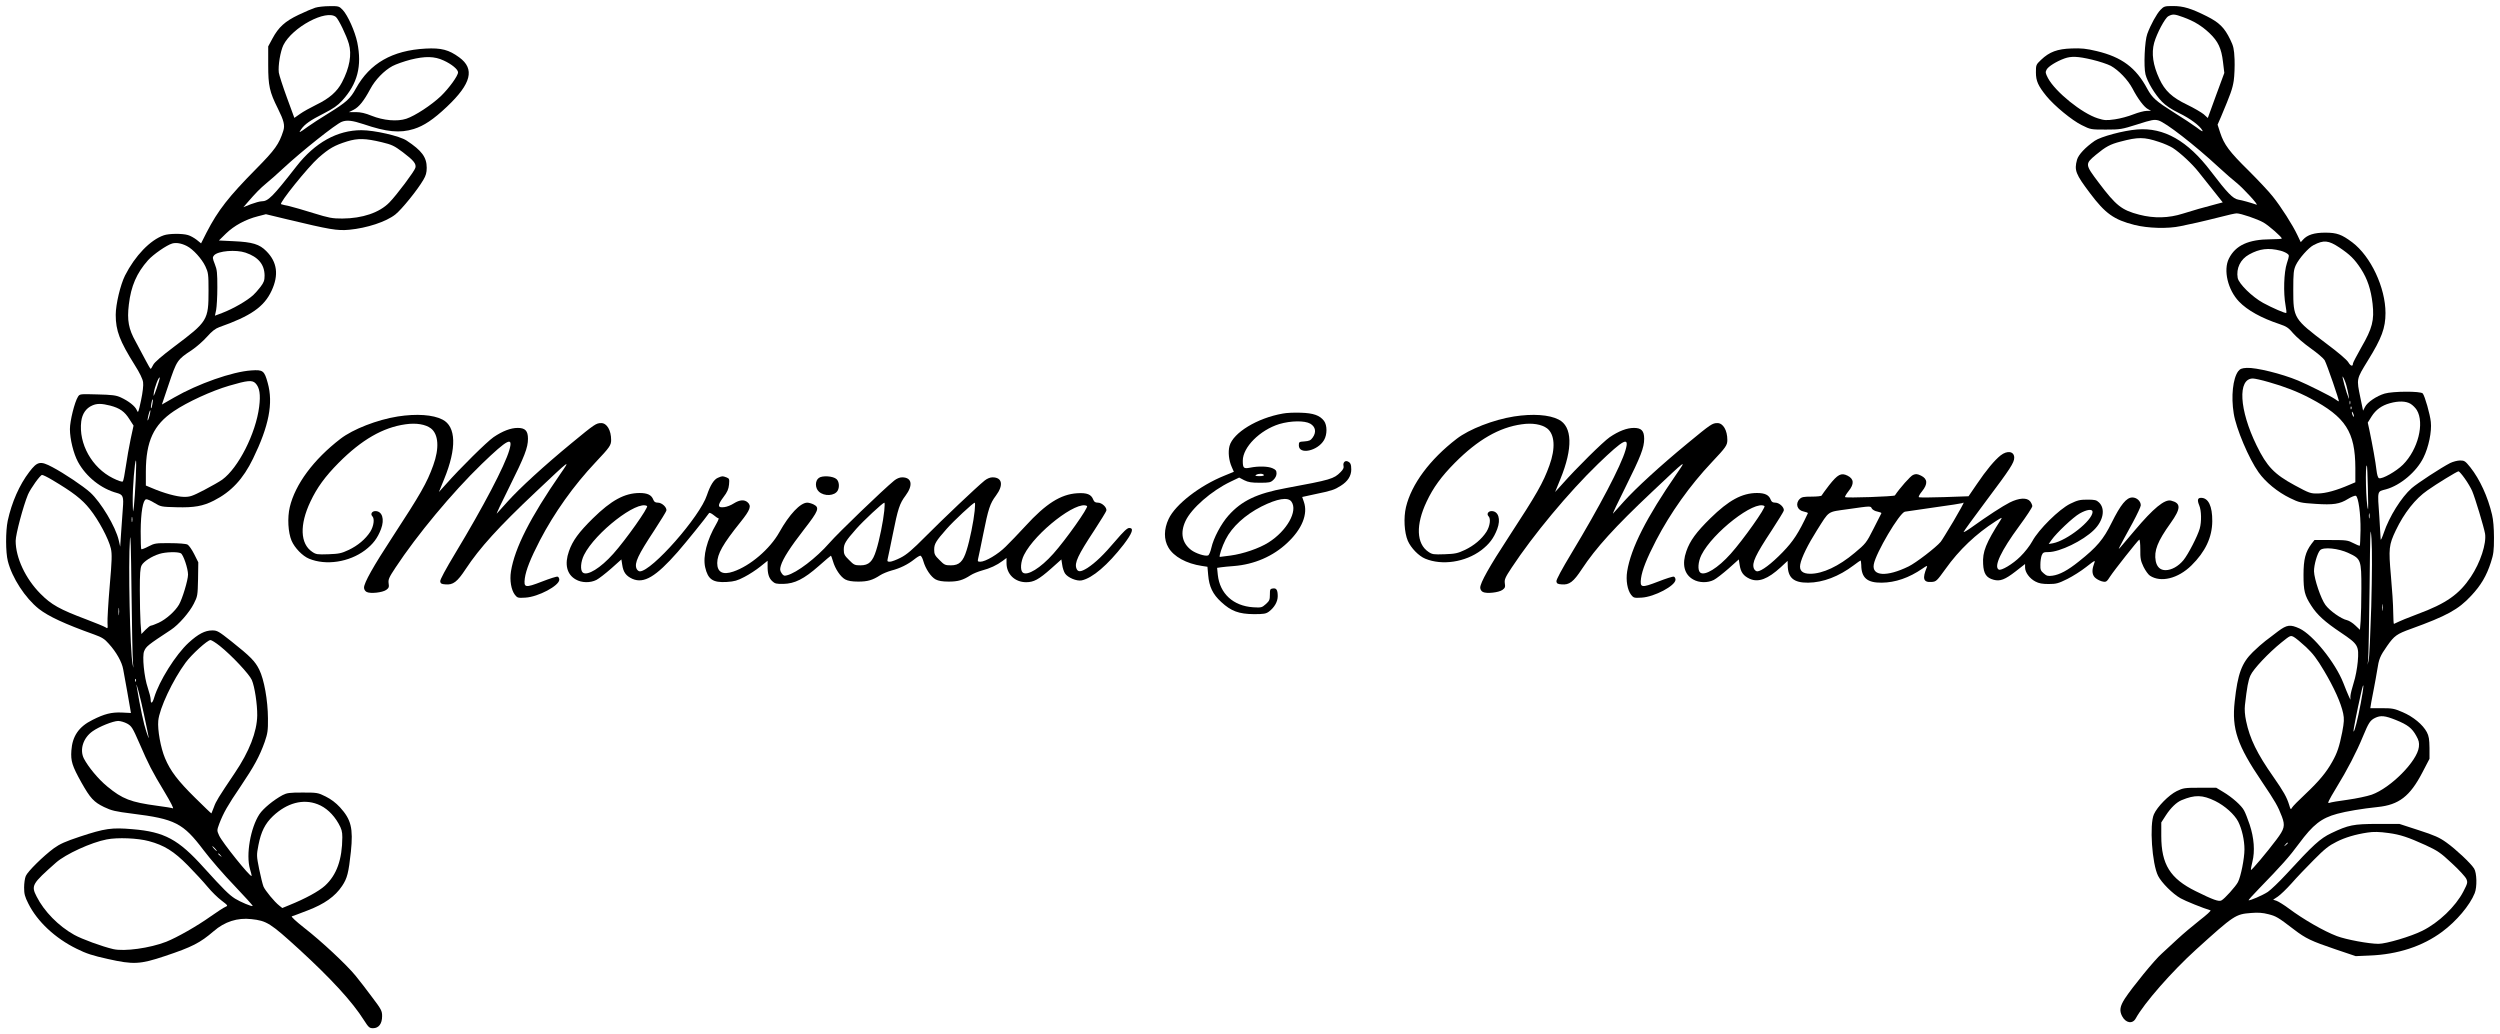 <?xml version="1.0" standalone="no"?>
<!DOCTYPE svg PUBLIC "-//W3C//DTD SVG 20010904//EN"
 "http://www.w3.org/TR/2001/REC-SVG-20010904/DTD/svg10.dtd">
<svg version="1.0" xmlns="http://www.w3.org/2000/svg"
 width="2074pt" height="858pt" viewBox="0 0 2074 858"
 preserveAspectRatio="xMidYMid meet">
<g transform="translate(0,858) scale(0.1,-0.1)"
fill="#000000" stroke="none">
<path d="M2615 8516 c-22 -7 -84 -33 -138 -59 -113 -54 -166 -102 -217 -197
l-35 -65 0 -155 c0 -171 11 -222 80 -360 50 -100 60 -140 45 -186 -35 -110
-69 -157 -224 -314 -230 -233 -317 -344 -412 -528 l-46 -91 -37 30 c-21 16
-53 34 -72 39 -46 14 -158 13 -200 -2 -112 -38 -239 -170 -322 -334 -38 -76
-77 -239 -77 -326 0 -131 33 -217 157 -415 42 -66 67 -118 70 -144 4 -24 -3
-84 -17 -150 -22 -103 -24 -108 -35 -82 -14 34 -68 76 -133 106 -39 18 -71 22
-194 25 -145 4 -146 4 -161 -19 -28 -44 -67 -200 -67 -269 0 -82 30 -204 67
-272 67 -123 192 -223 324 -258 50 -14 56 -30 48 -128 -3 -42 -10 -131 -14
-197 l-8 -120 -12 53 c-26 113 -148 316 -237 397 -59 53 -217 159 -314 210
-100 53 -124 48 -191 -40 -82 -107 -146 -253 -179 -405 -18 -87 -18 -261 1
-335 35 -139 144 -306 257 -396 81 -63 214 -125 460 -213 64 -23 86 -37 120
-76 63 -69 110 -153 120 -213 5 -29 20 -110 33 -182 13 -71 25 -141 27 -155
l4 -25 -77 4 c-85 3 -142 -11 -241 -61 -114 -56 -168 -135 -176 -255 -6 -88 7
-127 83 -264 74 -131 102 -162 188 -204 63 -30 92 -37 235 -55 354 -44 421
-78 590 -302 55 -73 171 -207 257 -296 86 -90 154 -166 152 -168 -7 -7 -102
33 -147 61 -50 32 -93 74 -259 257 -211 235 -327 297 -591 319 -173 15 -229 7
-438 -62 -120 -40 -165 -60 -215 -96 -88 -65 -217 -192 -233 -230 -8 -18 -14
-61 -14 -96 0 -53 6 -76 35 -133 74 -149 223 -288 401 -375 80 -40 133 -57
260 -85 210 -47 265 -45 471 24 228 76 293 110 406 207 91 79 197 113 312 100
128 -14 157 -32 397 -251 268 -246 442 -436 537 -587 39 -61 46 -67 76 -67 47
0 75 37 75 100 0 43 -6 56 -82 156 -44 60 -107 141 -138 179 -76 93 -286 289
-428 399 -66 52 -109 92 -101 94 8 2 67 24 131 49 139 53 228 116 286 203 43
64 54 109 73 285 20 194 2 266 -90 367 -35 38 -75 68 -119 90 -64 32 -71 33
-192 33 -109 0 -130 -3 -165 -21 -76 -41 -161 -111 -193 -159 -74 -113 -113
-337 -78 -455 9 -29 15 -55 13 -57 -11 -11 -244 279 -269 335 -19 42 -19 43 1
98 35 91 69 151 177 310 113 168 157 249 200 369 24 71 28 93 27 195 -1 151
-32 323 -72 404 -35 71 -74 110 -231 235 -106 84 -118 91 -159 91 -60 0 -116
-29 -196 -102 -107 -98 -245 -318 -286 -455 -14 -48 -29 -57 -29 -16 0 14 -11
58 -24 97 -30 87 -48 264 -30 304 17 40 29 50 222 177 64 42 154 145 190 217
31 61 32 68 35 203 l2 140 -34 68 c-19 38 -44 73 -55 79 -12 7 -75 12 -146 12
-118 1 -128 -1 -178 -27 -30 -16 -57 -26 -60 -23 -3 4 -5 70 -5 149 1 157 19
260 45 265 9 2 40 -12 69 -30 53 -32 57 -33 185 -36 144 -4 218 9 308 55 144
73 243 179 325 348 132 271 169 460 122 628 -28 102 -39 111 -136 104 -157
-10 -443 -111 -641 -225 l-101 -58 54 160 c70 208 72 211 196 293 37 25 93 74
124 109 41 46 69 68 102 80 262 92 372 169 434 302 61 131 47 238 -44 329 -56
57 -115 75 -269 82 l-124 6 59 58 c67 65 162 117 265 143 l66 17 174 -42 c359
-86 416 -96 517 -87 147 14 306 66 383 127 52 41 184 204 232 287 21 35 28 60
28 100 0 88 -41 143 -167 226 -57 38 -267 86 -375 86 -200 0 -385 -103 -538
-299 -199 -255 -235 -291 -290 -291 -14 0 -54 -11 -89 -24 l-62 -25 32 37 c71
82 107 119 159 162 30 24 93 80 140 124 152 141 437 368 486 386 42 16 86 11
180 -20 191 -65 301 -76 417 -40 83 26 162 78 275 185 202 191 233 313 102
409 -86 63 -149 80 -279 73 -277 -15 -463 -122 -578 -330 -46 -85 -78 -114
-228 -207 -66 -40 -142 -90 -170 -110 -74 -54 -81 -57 -57 -23 31 44 76 75
190 133 76 39 113 64 151 106 127 139 165 286 125 482 -19 91 -78 224 -121
270 -30 31 -34 32 -110 31 -43 0 -96 -6 -118 -13z m172 -77 c22 -19 88 -155
107 -222 26 -89 6 -200 -57 -320 -40 -77 -105 -134 -213 -186 -49 -24 -110
-58 -135 -76 l-47 -33 -62 169 c-34 93 -64 186 -67 207 -7 57 13 176 38 228
74 148 356 299 436 233z m894 -361 c66 -30 119 -74 119 -98 0 -29 -74 -131
-142 -197 -79 -75 -215 -164 -287 -188 -75 -25 -189 -15 -289 25 -51 21 -91
30 -130 30 l-57 0 40 20 c44 23 84 73 136 170 41 78 116 155 185 192 28 15 96
39 150 53 121 30 198 29 275 -7z m-513 -678 c83 -20 102 -29 173 -82 90 -68
114 -97 105 -130 -7 -28 -155 -226 -216 -288 -82 -84 -223 -132 -390 -133 -85
0 -110 5 -240 45 -80 25 -170 51 -200 58 -30 6 -61 13 -68 16 -20 6 222 307
310 385 90 79 133 103 238 136 89 27 150 26 288 -7z m-1618 -861 c52 -26 125
-107 154 -169 24 -51 26 -66 26 -201 0 -245 -7 -256 -284 -464 -106 -80 -165
-131 -175 -152 -9 -18 -18 -33 -21 -33 -3 0 -22 33 -43 73 -20 39 -57 108 -81
152 -59 105 -73 177 -57 309 18 153 65 261 159 367 43 48 155 126 201 139 33
9 76 2 121 -21z m487 -55 c106 -36 157 -98 158 -189 0 -42 -6 -58 -34 -95 -19
-25 -46 -55 -60 -68 -54 -49 -168 -114 -257 -148 l-61 -23 10 47 c5 26 10 110
10 187 0 121 -2 147 -21 194 -20 51 -20 56 -6 73 34 37 181 49 261 22z m-737
-1125 c-25 -70 -29 -77 -24 -39 6 47 41 137 49 128 3 -2 -9 -42 -25 -89z m819
42 c35 -35 44 -95 31 -196 -28 -222 -173 -507 -306 -604 -22 -16 -89 -54 -150
-86 -101 -52 -118 -58 -170 -57 -58 1 -167 31 -266 74 l-48 20 0 117 c1 250
64 387 232 500 112 76 315 169 459 211 153 45 191 48 218 21z m-855 -175 c-3
-21 -8 -35 -11 -32 -2 2 -1 20 3 40 3 21 8 35 11 32 2 -2 1 -20 -3 -40z m-349
-11 c79 -21 119 -49 159 -113 l34 -53 -24 -111 c-13 -62 -31 -164 -40 -227 -9
-64 -20 -120 -25 -125 -5 -6 -38 5 -82 27 -174 86 -286 286 -263 471 8 63 40
110 91 132 40 18 78 17 150 -1z m325 -85 c-6 -23 -13 -40 -15 -38 -2 2 1 23 7
46 6 24 13 41 15 38 2 -2 -1 -23 -7 -46z m-114 -527 c-4 -87 -11 -187 -15
-223 -8 -62 -8 -60 -10 44 -1 108 17 336 27 336 3 0 2 -71 -2 -157z m-692 -5
c170 -101 246 -159 311 -241 74 -92 157 -249 175 -328 10 -46 9 -96 -10 -312
-12 -142 -20 -279 -18 -306 3 -46 2 -48 -17 -35 -11 7 -81 36 -155 64 -226 85
-294 123 -385 215 -123 124 -205 298 -205 438 0 54 63 290 102 384 22 51 102
163 117 163 8 0 47 -19 85 -42z m663 -345 c-3 -10 -5 -2 -5 17 0 19 2 27 5 18
2 -10 2 -26 0 -35z m6 -1168 c6 -53 5 -55 -3 -15 -21 106 -37 838 -22 1035 5
68 9 -67 13 -430 3 -291 9 -557 12 -590z m397 905 c21 -11 60 -127 60 -177 0
-45 -47 -201 -75 -249 -32 -55 -106 -121 -168 -150 -29 -13 -57 -24 -64 -24
-7 0 -27 -16 -46 -35 l-34 -35 -7 92 c-3 50 -6 172 -6 270 0 140 3 185 15 208
17 32 83 75 148 95 51 16 151 19 177 5z m-513 -507 c-2 -16 -4 -5 -4 22 0 28
2 40 4 28 2 -13 2 -35 0 -50z m837 -262 c99 -79 244 -234 265 -282 24 -55 46
-202 45 -294 -2 -136 -66 -300 -185 -476 -139 -207 -157 -236 -174 -284 -10
-27 -20 -51 -21 -53 -1 -2 -62 57 -136 130 -144 142 -205 223 -249 328 -36 85
-63 236 -56 310 9 102 120 338 227 483 50 68 181 187 206 187 9 0 44 -22 78
-49z m-697 -293 c-3 -8 -6 -5 -6 6 -1 11 2 17 5 13 3 -3 4 -12 1 -19z m68
-278 c48 -227 48 -224 19 -140 -21 61 -50 196 -79 370 -14 78 31 -90 60 -230z
m-140 -73 c37 -21 45 -34 101 -162 78 -180 104 -231 209 -405 51 -85 79 -140
69 -136 -9 4 -67 13 -128 21 -222 30 -290 56 -417 161 -74 61 -157 162 -193
231 -37 74 -6 172 73 227 55 39 169 84 211 85 19 0 53 -10 75 -22z m1580 -669
c68 -26 129 -82 173 -159 26 -46 32 -67 32 -115 -1 -185 -47 -313 -144 -402
-52 -47 -162 -107 -298 -162 l-56 -23 -25 20 c-40 31 -117 125 -131 158 -7 17
-23 82 -36 145 -22 111 -22 115 -6 199 22 112 55 178 121 241 116 109 249 145
370 98z m-1400 -306 c127 -34 208 -84 324 -202 57 -58 130 -137 163 -177 33
-40 85 -91 116 -114 55 -42 55 -43 31 -53 -13 -5 -68 -41 -122 -79 -114 -81
-278 -174 -368 -210 -136 -53 -347 -82 -439 -61 -91 21 -261 83 -325 119 -129
72 -249 194 -311 317 -47 92 -39 105 161 282 79 70 293 168 420 192 90 18 258
11 350 -14z m550 -62 c10 -11 16 -20 13 -20 -3 0 -13 9 -23 20 -10 11 -16 20
-13 20 3 0 13 -9 23 -20z m46 -57 c13 -16 12 -17 -3 -4 -10 7 -18 15 -18 17 0
8 8 3 21 -13z"/>
<path d="M17923 8498 c-32 -34 -81 -123 -109 -199 -22 -59 -31 -271 -15 -336
16 -63 78 -166 136 -226 32 -33 77 -63 142 -95 93 -45 173 -105 194 -144 8
-14 -9 -6 -47 24 -33 24 -118 81 -191 126 -146 92 -178 120 -219 195 -94 176
-211 263 -419 313 -88 21 -127 25 -209 22 -118 -4 -184 -28 -254 -95 -41 -39
-42 -42 -42 -104 0 -71 19 -112 87 -196 66 -81 213 -202 293 -241 74 -37 76
-37 200 -37 120 0 131 2 261 43 121 39 140 42 175 33 59 -16 300 -203 500
-388 54 -50 122 -109 149 -130 55 -44 189 -190 165 -181 -46 16 -120 37 -152
42 -44 8 -90 55 -227 235 -192 253 -389 365 -611 347 -114 -9 -301 -59 -352
-94 -79 -55 -135 -115 -147 -157 -24 -88 -12 -119 108 -278 126 -168 198 -220
369 -263 111 -28 277 -33 382 -10 36 8 99 22 140 30 41 9 126 30 190 46 63 17
124 30 135 30 35 0 175 -48 223 -76 45 -26 152 -120 152 -133 0 -3 -42 -6 -92
-6 -185 -1 -292 -50 -347 -160 -48 -96 -9 -260 84 -357 69 -72 186 -137 337
-187 56 -19 74 -30 113 -77 26 -30 91 -86 145 -124 55 -39 106 -83 115 -98 18
-31 125 -342 118 -342 -3 0 -17 8 -31 19 -34 24 -228 121 -307 154 -137 57
-350 109 -425 105 -43 -2 -56 -8 -72 -28 -44 -59 -60 -210 -37 -350 19 -124
126 -376 206 -488 58 -82 158 -164 261 -214 78 -38 89 -40 210 -48 150 -10
202 -2 271 41 28 17 57 29 65 26 21 -8 41 -151 39 -285 -1 -68 -4 -126 -6
-129 -3 -2 -27 7 -53 21 -46 24 -58 26 -186 26 l-137 0 -25 -32 c-50 -67 -66
-128 -66 -257 0 -133 9 -170 64 -255 49 -77 113 -135 246 -224 144 -97 151
-108 140 -242 -5 -54 -19 -130 -34 -175 -14 -44 -26 -93 -27 -110 l0 -30 -14
30 c-8 17 -28 66 -45 110 -66 168 -251 398 -363 451 -77 35 -104 32 -178 -23
-34 -27 -82 -62 -105 -80 -24 -18 -70 -59 -104 -92 -93 -91 -126 -180 -151
-411 -25 -228 21 -362 226 -665 111 -165 133 -203 166 -290 28 -75 21 -102
-46 -191 -78 -104 -206 -256 -211 -251 -2 2 3 33 12 68 22 87 14 198 -23 309
-16 47 -36 99 -46 116 -21 41 -99 110 -173 154 l-58 35 -136 0 c-128 0 -138
-2 -192 -28 -65 -32 -161 -129 -189 -192 -38 -84 -16 -412 35 -512 28 -55 120
-148 186 -185 36 -21 189 -83 248 -100 8 -2 -33 -39 -90 -83 -56 -44 -139
-114 -183 -155 -44 -41 -103 -96 -131 -121 -58 -50 -246 -281 -306 -373 -41
-64 -47 -100 -23 -146 30 -58 87 -67 113 -19 69 126 300 390 501 572 316 286
327 293 456 303 58 5 97 2 143 -10 64 -16 80 -25 213 -127 98 -75 143 -96 343
-164 l169 -57 116 5 c232 9 438 76 601 197 119 88 230 220 270 320 21 51 18
169 -5 205 -28 44 -150 159 -230 216 -57 41 -97 59 -230 102 l-160 52 -180 0
c-203 -1 -240 -8 -385 -77 -92 -44 -149 -96 -373 -340 -59 -64 -128 -130 -153
-147 -44 -29 -153 -76 -160 -69 -1 2 36 44 84 93 192 198 253 266 334 376 117
158 185 212 318 248 72 20 209 43 335 56 176 18 268 89 370 285 l60 115 0 90
c-1 72 -5 98 -22 131 -33 62 -112 128 -201 166 -69 30 -86 33 -173 33 l-95 0
8 50 c5 28 15 82 23 120 8 39 19 104 26 145 14 94 24 118 83 202 59 84 80 99
197 141 298 108 393 160 499 274 82 87 128 166 164 277 22 68 26 96 26 205 0
78 -6 151 -16 191 -35 149 -101 293 -180 393 -42 52 -49 57 -85 57 -22 0 -59
-10 -82 -21 -76 -39 -272 -167 -320 -209 -85 -75 -186 -236 -231 -370 -14 -41
-26 -66 -26 -55 0 11 -5 94 -11 185 -16 229 -20 210 56 231 119 33 253 146
310 263 43 86 70 217 61 296 -6 62 -50 216 -67 236 -17 20 -248 19 -316 -1
-67 -20 -144 -72 -163 -111 l-16 -31 -22 106 c-33 161 -35 152 63 312 114 184
145 269 145 392 0 211 -122 471 -276 587 -87 65 -127 80 -224 80 -91 0 -148
-18 -184 -58 l-19 -21 -28 59 c-39 83 -135 234 -205 321 -32 41 -123 137 -200
214 -160 157 -203 216 -235 313 l-22 68 28 64 c81 193 95 231 106 300 6 41 9
121 7 177 -4 88 -9 110 -36 165 -48 99 -91 141 -194 193 -130 65 -194 85 -281
85 -69 0 -75 -2 -104 -32z m190 -61 c88 -32 152 -71 216 -131 73 -69 100 -128
113 -240 l11 -91 -69 -187 -68 -187 -34 31 c-20 16 -81 52 -137 79 -125 60
-185 115 -231 215 -53 114 -67 211 -43 299 22 78 89 204 117 220 37 20 51 19
125 -8z m-757 -352 c59 -14 128 -37 155 -51 66 -37 141 -115 180 -188 44 -85
96 -154 128 -171 l26 -14 -37 -1 c-20 0 -69 -13 -110 -29 -40 -16 -109 -35
-153 -41 -71 -10 -87 -9 -141 8 -132 41 -353 220 -414 334 -21 41 -23 49 -11
71 14 26 80 67 148 92 56 20 111 18 229 -10z m554 -682 c41 -13 93 -36 115
-50 63 -41 161 -132 213 -198 26 -33 83 -104 125 -157 l77 -97 -42 -11 c-123
-32 -202 -55 -288 -82 -118 -38 -240 -41 -363 -9 -146 38 -192 75 -334 263
-117 155 -117 157 -25 234 81 67 118 87 203 109 147 39 196 39 319 -2z m1497
-876 c88 -59 126 -96 179 -177 55 -85 83 -171 97 -290 15 -137 -2 -204 -93
-361 -38 -68 -70 -128 -70 -135 0 -27 -19 -22 -38 10 -12 21 -85 83 -183 156
-270 204 -274 210 -274 445 0 141 3 165 21 205 26 55 105 145 148 167 84 43
122 40 213 -20z m-487 -27 c20 -5 44 -16 55 -24 18 -13 18 -15 -3 -80 -25 -75
-30 -247 -11 -350 6 -32 9 -60 6 -62 -6 -6 -115 41 -192 83 -91 50 -201 158
-211 207 -14 79 22 155 95 195 87 48 160 57 261 31z m545 -1115 c14 -51 28
-128 20 -110 -19 44 -61 196 -49 180 8 -11 21 -42 29 -70z m-643 25 c131 -37
239 -79 345 -135 293 -155 372 -278 373 -578 l0 -118 -47 -20 c-110 -48 -199
-72 -263 -73 -62 -1 -71 2 -193 68 -170 92 -231 156 -316 330 -145 296 -159
556 -31 556 15 0 74 -13 132 -30z m675 -182 c-3 -7 -5 -2 -5 12 0 14 2 19 5
13 2 -7 2 -19 0 -25z m501 2 c18 -11 41 -34 52 -52 65 -108 10 -328 -115 -453
-55 -55 -173 -122 -199 -112 -9 4 -16 28 -21 69 -7 64 -33 208 -58 328 l-14
64 31 50 c36 57 84 92 153 111 72 20 133 18 171 -5z m-491 -42 c-3 -8 -6 -5
-6 6 -1 11 2 17 5 13 3 -3 4 -12 1 -19z m22 -63 c0 -5 -4 -3 -9 5 -5 8 -9 22
-9 30 0 16 17 -16 18 -35z m115 -596 c3 -101 3 -179 1 -174 -17 41 -25 378 -9
362 2 -2 6 -87 8 -188z m804 81 c24 -33 51 -80 61 -103 25 -58 98 -302 107
-354 13 -82 -39 -241 -118 -359 -97 -145 -205 -221 -443 -309 -81 -30 -136
-53 -195 -81 -3 -1 -5 44 -6 99 0 56 -9 191 -19 300 -20 227 -17 256 41 378
69 144 162 262 262 331 76 54 246 158 258 158 5 0 29 -27 52 -60z m-791 -327
c-3 -10 -5 -2 -5 17 0 19 2 27 5 18 2 -10 2 -26 0 -35z m15 -733 c-7 -228 -16
-431 -22 -450 l-9 -35 5 40 c3 22 8 290 12 595 5 486 7 537 16 410 6 -96 5
-285 -2 -560z m-189 442 c104 -48 107 -56 107 -293 0 -108 -3 -229 -6 -270
l-6 -74 -39 37 c-21 20 -51 39 -68 43 -48 10 -144 78 -179 126 -38 51 -93 215
-95 279 -1 53 28 153 51 176 27 28 153 15 235 -24z m284 -474 c-2 -13 -4 -3
-4 22 0 25 2 35 4 23 2 -13 2 -33 0 -45z m-636 -306 c58 -55 90 -97 150 -198
82 -138 140 -266 158 -353 9 -45 8 -70 -8 -155 -24 -120 -41 -172 -83 -246
-49 -88 -110 -161 -220 -265 -57 -53 -108 -105 -114 -116 -9 -18 -12 -16 -23
23 -20 65 -46 111 -131 233 -135 192 -196 317 -226 462 -11 50 -14 97 -10 133
17 149 27 205 46 247 23 52 149 186 258 274 71 57 74 59 101 45 15 -8 61 -46
102 -84z m454 -465 c-26 -138 -53 -242 -60 -235 -4 4 28 167 62 317 27 121 26
64 -2 -82z m291 -140 c99 -40 134 -68 169 -131 22 -39 26 -57 22 -93 -13 -117
-234 -340 -392 -396 -38 -13 -128 -32 -200 -42 -71 -9 -140 -21 -152 -26 -18
-7 -6 18 58 124 91 148 169 298 223 430 46 111 59 131 99 151 47 23 83 19 173
-17z m-1499 -672 c81 -40 160 -111 191 -171 31 -61 52 -154 52 -230 0 -76 -30
-226 -54 -272 -18 -35 -111 -139 -137 -152 -21 -12 -69 5 -214 77 -211 104
-285 222 -285 458 l0 112 38 59 c41 63 89 109 131 126 111 46 173 44 278 -7z
m1440 -266 c96 -13 159 -34 305 -100 101 -47 124 -62 219 -151 59 -54 112
-112 120 -130 12 -29 10 -36 -25 -104 -64 -124 -205 -259 -341 -326 -93 -47
-300 -108 -363 -108 -79 0 -268 35 -345 64 -108 41 -277 138 -399 229 -40 30
-86 58 -102 64 l-28 9 39 26 c22 15 73 64 114 110 40 46 123 133 184 194 91
92 124 118 190 151 69 35 155 61 255 76 49 8 100 7 177 -4z m-837 -83 c0 -2
-8 -10 -17 -17 -16 -13 -17 -12 -4 4 13 16 21 21 21 13z"/>
<path d="M10642 5149 c-212 -37 -412 -159 -442 -269 -13 -50 -6 -119 19 -175
l17 -39 -78 -32 c-204 -82 -407 -239 -463 -359 -40 -85 -41 -171 -2 -237 44
-76 150 -134 278 -153 l46 -7 6 -68 c8 -97 38 -160 108 -224 82 -76 146 -100
271 -101 83 0 100 3 125 21 45 34 73 82 73 128 0 52 -11 69 -41 64 -22 -3 -24
-8 -24 -51 0 -43 -4 -52 -34 -79 -33 -29 -37 -30 -105 -26 -165 11 -276 113
-293 268 l-6 59 34 5 c19 3 66 7 104 10 170 13 327 81 445 193 122 114 172
239 137 339 l-14 41 101 22 c144 30 166 37 219 71 58 36 87 82 87 135 0 44 -7
58 -32 68 -21 8 -39 -13 -32 -39 4 -15 -4 -30 -25 -51 -56 -56 -78 -63 -456
-133 -239 -44 -365 -105 -473 -226 -61 -68 -125 -188 -143 -270 -7 -31 -19
-59 -27 -62 -24 -9 -103 17 -140 45 -76 58 -93 143 -47 241 49 105 215 250
374 326 l71 34 42 -22 c34 -17 61 -21 130 -21 78 0 89 2 112 24 16 15 26 35
26 53 0 24 -7 32 -35 44 -38 16 -116 18 -185 4 -53 -10 -60 -4 -60 58 0 112
142 254 303 304 95 28 210 30 257 3 44 -26 52 -70 20 -115 -17 -24 -29 -29
-68 -32 -45 -3 -47 -4 -47 -33 0 -80 156 -47 209 44 27 46 27 122 0 159 -35
46 -88 65 -194 68 -52 2 -119 -1 -148 -7z m-157 -509 c4 -6 -11 -10 -37 -10
-31 0 -39 3 -28 10 20 13 57 13 65 0z m229 -222 c55 -77 -38 -242 -190 -338
-77 -49 -211 -95 -317 -109 -43 -6 -82 -11 -87 -11 -10 0 19 89 48 145 53 105
162 204 297 273 132 66 221 81 249 40z"/>
<path d="M3300 5125 c-170 -27 -371 -105 -475 -185 -224 -172 -376 -378 -421
-567 -21 -89 -14 -210 15 -279 26 -60 91 -127 145 -149 140 -58 332 -29 464
70 67 51 104 100 133 176 31 82 10 149 -47 149 -28 0 -43 -25 -25 -43 20 -20
12 -81 -17 -128 -40 -62 -104 -116 -181 -152 -57 -27 -79 -32 -166 -35 -92 -3
-103 -2 -135 20 -100 67 -106 224 -15 416 55 117 122 209 235 323 190 191 367
293 554 319 88 13 166 0 211 -34 63 -49 71 -164 19 -307 -52 -145 -105 -237
-338 -594 -159 -243 -236 -380 -236 -420 0 -15 9 -29 22 -36 30 -16 131 -5
162 17 22 16 25 24 20 55 -4 31 2 47 57 130 178 270 470 622 717 861 215 207
262 231 227 113 -37 -129 -216 -470 -447 -853 -82 -136 -128 -222 -126 -235 2
-18 11 -23 43 -25 64 -6 98 20 169 128 115 174 271 347 581 639 290 274 291
275 205 151 -251 -363 -380 -617 -411 -810 -12 -75 2 -155 33 -195 20 -25 25
-27 87 -23 106 6 281 99 281 149 0 11 -6 22 -13 25 -8 3 -67 -16 -131 -41
-140 -54 -152 -52 -142 28 10 69 46 161 125 314 120 230 280 455 462 648 117
124 129 141 129 185 0 80 -35 140 -82 140 -42 0 -53 -7 -247 -167 -226 -186
-430 -373 -528 -482 -42 -47 -83 -93 -91 -101 -8 -8 38 89 102 217 128 257
156 329 156 403 0 66 -23 90 -85 90 -58 0 -126 -26 -201 -77 -56 -39 -276
-256 -396 -392 l-57 -63 44 108 c105 256 99 436 -14 493 -79 41 -215 50 -371
26z"/>
<path d="M12560 5125 c-170 -27 -371 -105 -475 -185 -224 -172 -376 -378 -421
-567 -21 -89 -14 -210 15 -279 26 -60 91 -127 145 -149 140 -58 332 -29 464
70 67 51 104 100 133 176 31 82 10 149 -47 149 -28 0 -43 -25 -25 -43 20 -20
12 -81 -17 -128 -40 -62 -104 -116 -181 -152 -57 -27 -79 -32 -166 -35 -92 -3
-103 -2 -135 20 -100 67 -106 224 -15 416 55 117 122 209 235 323 190 191 367
293 554 319 88 13 166 0 211 -34 63 -49 71 -164 19 -307 -52 -145 -105 -237
-338 -594 -159 -243 -236 -380 -236 -420 0 -15 9 -29 22 -36 30 -16 131 -5
162 17 22 16 25 24 20 55 -4 31 2 47 57 130 178 270 470 622 717 861 215 207
262 231 227 113 -37 -129 -216 -470 -447 -853 -82 -136 -128 -222 -126 -235 2
-18 11 -23 43 -25 64 -6 98 20 169 128 115 174 271 347 581 639 290 274 291
275 205 151 -251 -363 -380 -617 -411 -810 -12 -75 2 -155 33 -195 20 -25 25
-27 87 -23 106 6 281 99 281 149 0 11 -6 22 -13 25 -8 3 -67 -16 -131 -41
-140 -54 -152 -52 -142 28 10 69 46 161 125 314 120 230 280 455 462 648 117
124 129 141 129 185 0 80 -35 140 -82 140 -42 0 -53 -7 -247 -167 -226 -186
-430 -373 -528 -482 -42 -47 -83 -93 -91 -101 -8 -8 38 89 102 217 128 257
156 329 156 403 0 66 -23 90 -85 90 -58 0 -126 -26 -201 -77 -56 -39 -276
-256 -396 -392 l-57 -63 44 108 c105 256 99 436 -14 493 -79 41 -215 50 -371
26z"/>
<path d="M16597 4802 c-51 -41 -118 -121 -197 -238 l-69 -101 -201 -7 c-110
-4 -205 -4 -211 -1 -5 4 7 26 27 50 48 60 46 102 -9 129 -31 15 -43 16 -66 6
-21 -8 -111 -110 -151 -170 -6 -9 -403 -23 -413 -14 -3 4 10 26 29 50 48 59
45 101 -9 128 -53 26 -81 11 -153 -80 -32 -42 -60 -80 -62 -85 -2 -5 -39 -9
-83 -9 -66 0 -82 -3 -99 -20 -39 -39 -20 -94 35 -104 20 -4 35 -10 33 -14 -77
-165 -121 -232 -209 -323 -94 -97 -177 -159 -211 -159 -10 0 -23 11 -28 24
-17 47 11 108 148 316 52 80 97 153 100 163 7 26 -36 67 -70 67 -21 0 -31 6
-38 24 -15 40 -48 56 -115 56 -124 -1 -233 -60 -386 -210 -117 -115 -169 -186
-199 -273 -38 -108 -18 -192 56 -234 49 -29 121 -30 172 -4 20 10 75 53 122
94 l85 76 7 -45 c9 -62 32 -92 84 -116 72 -32 150 -2 257 96 l57 53 1 -36 c1
-105 50 -146 169 -145 124 1 256 52 378 144 29 22 55 40 57 40 3 0 5 -17 6
-37 1 -107 49 -148 169 -147 114 1 227 40 339 117 36 25 43 27 36 11 -39 -94
-29 -127 39 -122 39 3 43 7 116 108 113 159 254 292 415 395 53 34 58 36 44
14 -125 -196 -153 -266 -147 -368 4 -81 27 -115 88 -131 53 -14 93 1 182 70
l78 61 0 -29 c0 -40 37 -91 85 -116 30 -16 58 -21 111 -21 63 0 80 5 155 42
46 23 115 67 153 97 38 31 71 54 73 52 2 -2 -1 -15 -7 -30 -19 -52 -13 -93 19
-115 16 -12 42 -24 58 -26 25 -5 32 0 59 43 34 52 227 296 241 305 5 3 9 -32
9 -81 -1 -76 3 -94 27 -145 16 -32 40 -65 53 -73 90 -59 233 -24 344 85 115
113 172 233 173 367 1 125 -32 194 -93 194 -29 0 -33 -19 -15 -63 18 -42 20
-135 4 -192 -17 -61 -95 -213 -135 -262 -42 -51 -99 -83 -149 -83 -43 0 -71
26 -81 75 -16 86 15 164 123 315 87 122 88 166 4 187 -53 13 -146 -63 -301
-247 -52 -62 -106 -125 -118 -139 -26 -29 -29 -35 102 205 36 67 66 131 66
142 0 34 -33 65 -70 65 -49 0 -97 -59 -172 -210 -68 -138 -122 -202 -272 -321
-92 -74 -160 -110 -219 -118 -37 -5 -48 -2 -72 19 -25 21 -29 31 -28 73 0 27
5 61 11 77 10 24 17 27 56 27 93 0 287 94 377 183 79 77 97 177 42 229 -21 20
-35 23 -97 23 -61 0 -81 -5 -141 -34 -92 -45 -263 -214 -315 -311 -20 -37 -63
-92 -99 -127 -63 -63 -161 -121 -180 -108 -42 25 20 156 170 360 60 81 109
156 109 166 0 9 -8 27 -18 40 -27 33 -92 29 -170 -10 -59 -30 -181 -109 -319
-208 -35 -25 -63 -41 -63 -36 0 4 86 123 191 263 196 261 229 312 229 353 0
53 -57 63 -113 19z m-391 -546 c-51 -85 -98 -162 -106 -171 -38 -46 -206 -175
-266 -204 -182 -89 -307 -81 -289 17 16 94 213 427 258 437 12 2 123 18 247
36 124 17 227 33 229 35 2 2 7 4 11 4 4 0 -34 -69 -84 -154z m-1568 126 c15
-10 -177 -281 -280 -396 -106 -119 -216 -186 -253 -156 -23 19 -18 90 10 146
93 186 442 457 523 406z m891 -21 c6 -10 27 -22 46 -25 20 -4 35 -10 33 -14
-2 -4 -31 -62 -65 -128 -60 -119 -65 -124 -157 -201 -132 -111 -265 -173 -368
-173 -65 0 -93 26 -83 78 10 56 64 165 138 282 106 167 82 151 258 176 195 28
187 27 198 5z m1831 -28 c-2 -72 -211 -237 -329 -260 l-35 -6 24 34 c40 57
178 188 233 219 60 34 107 40 107 13z"/>
<path d="M5955 4616 c-33 -14 -63 -63 -90 -143 -57 -178 -458 -633 -557 -633
-10 0 -23 11 -28 24 -17 47 11 108 148 316 52 80 97 153 100 163 7 26 -36 67
-70 67 -21 0 -31 6 -38 24 -15 40 -48 56 -115 56 -124 -1 -233 -60 -386 -210
-117 -115 -169 -186 -199 -273 -38 -108 -18 -192 56 -234 49 -29 121 -30 172
-4 20 10 75 53 122 94 l85 76 7 -45 c9 -62 32 -92 84 -116 96 -42 195 17 376
223 74 85 232 281 260 322 3 6 19 -1 38 -16 17 -15 36 -27 41 -27 4 0 -4 -21
-19 -47 -78 -133 -112 -268 -92 -359 23 -101 64 -129 179 -122 64 4 88 11 147
42 39 20 99 59 132 86 l60 48 0 -41 c-1 -64 10 -102 38 -128 22 -21 35 -24 93
-23 94 2 170 40 293 148 53 47 99 86 101 86 2 0 10 -20 17 -45 18 -64 63 -131
102 -152 23 -12 55 -18 108 -18 78 0 119 12 182 53 20 13 62 30 94 39 70 18
135 50 188 92 21 17 44 31 51 31 7 0 18 -20 25 -45 18 -64 63 -131 102 -152
23 -12 55 -18 108 -18 78 0 119 12 182 53 20 13 62 30 94 39 66 17 124 44 172
80 l32 24 0 -43 c0 -91 69 -158 163 -158 63 0 104 22 207 113 l85 76 7 -45 c3
-25 14 -57 23 -71 23 -35 97 -66 138 -58 90 19 217 128 349 298 72 95 87 137
46 137 -17 0 -48 -30 -113 -106 -99 -117 -167 -182 -234 -226 -55 -34 -79 -36
-91 -4 -17 47 11 108 148 316 52 80 97 153 100 163 7 26 -36 67 -70 67 -21 0
-31 6 -38 24 -17 45 -52 59 -134 54 -137 -9 -259 -86 -429 -272 -56 -61 -130
-138 -164 -171 -64 -64 -168 -125 -210 -125 -22 0 -24 3 -18 28 4 15 22 104
41 197 43 215 57 258 106 323 65 87 53 152 -28 152 -20 0 -45 -10 -66 -27 -69
-56 -348 -321 -488 -462 -112 -113 -159 -153 -209 -178 -35 -18 -75 -33 -88
-33 -22 0 -24 3 -18 28 4 15 22 104 41 197 43 215 57 258 106 323 65 87 53
152 -28 152 -21 0 -45 -10 -66 -27 -95 -78 -464 -433 -537 -517 -109 -125
-272 -249 -353 -269 -22 -6 -30 -3 -44 18 -14 22 -15 32 -6 63 18 59 77 151
194 302 119 153 129 179 78 205 -16 8 -40 15 -53 15 -57 0 -149 -97 -232 -246
-78 -139 -242 -279 -382 -326 -87 -30 -133 -5 -133 71 1 76 46 157 194 341 80
100 92 133 58 163 -27 24 -66 21 -114 -9 -23 -15 -58 -29 -79 -31 -57 -8 -59
14 -8 82 33 43 43 67 47 105 4 46 3 50 -22 60 -33 12 -34 12 -71 -4z m1381
-273 c-9 -88 -40 -243 -67 -328 -29 -94 -61 -125 -130 -125 -48 0 -55 3 -95
44 -38 37 -44 49 -44 86 0 48 14 71 104 173 58 66 220 217 233 217 3 0 3 -30
-1 -67z m750 0 c-9 -88 -40 -243 -67 -328 -29 -94 -61 -125 -130 -125 -48 0
-55 3 -95 44 -38 37 -44 49 -44 86 0 48 14 71 104 173 58 66 220 217 233 217
3 0 3 -30 -1 -67z m-2718 39 c15 -10 -177 -281 -280 -396 -106 -119 -216 -186
-253 -156 -23 19 -18 90 10 146 93 186 442 457 523 406z m3650 0 c15 -10 -177
-281 -280 -396 -106 -119 -216 -186 -253 -156 -23 19 -18 90 10 146 93 186
442 457 523 406z"/>
<path d="M6793 4615 c-32 -23 -32 -83 0 -113 44 -42 133 -37 157 9 16 30 11
75 -10 94 -28 26 -118 32 -147 10z"/>
</g>
</svg>
